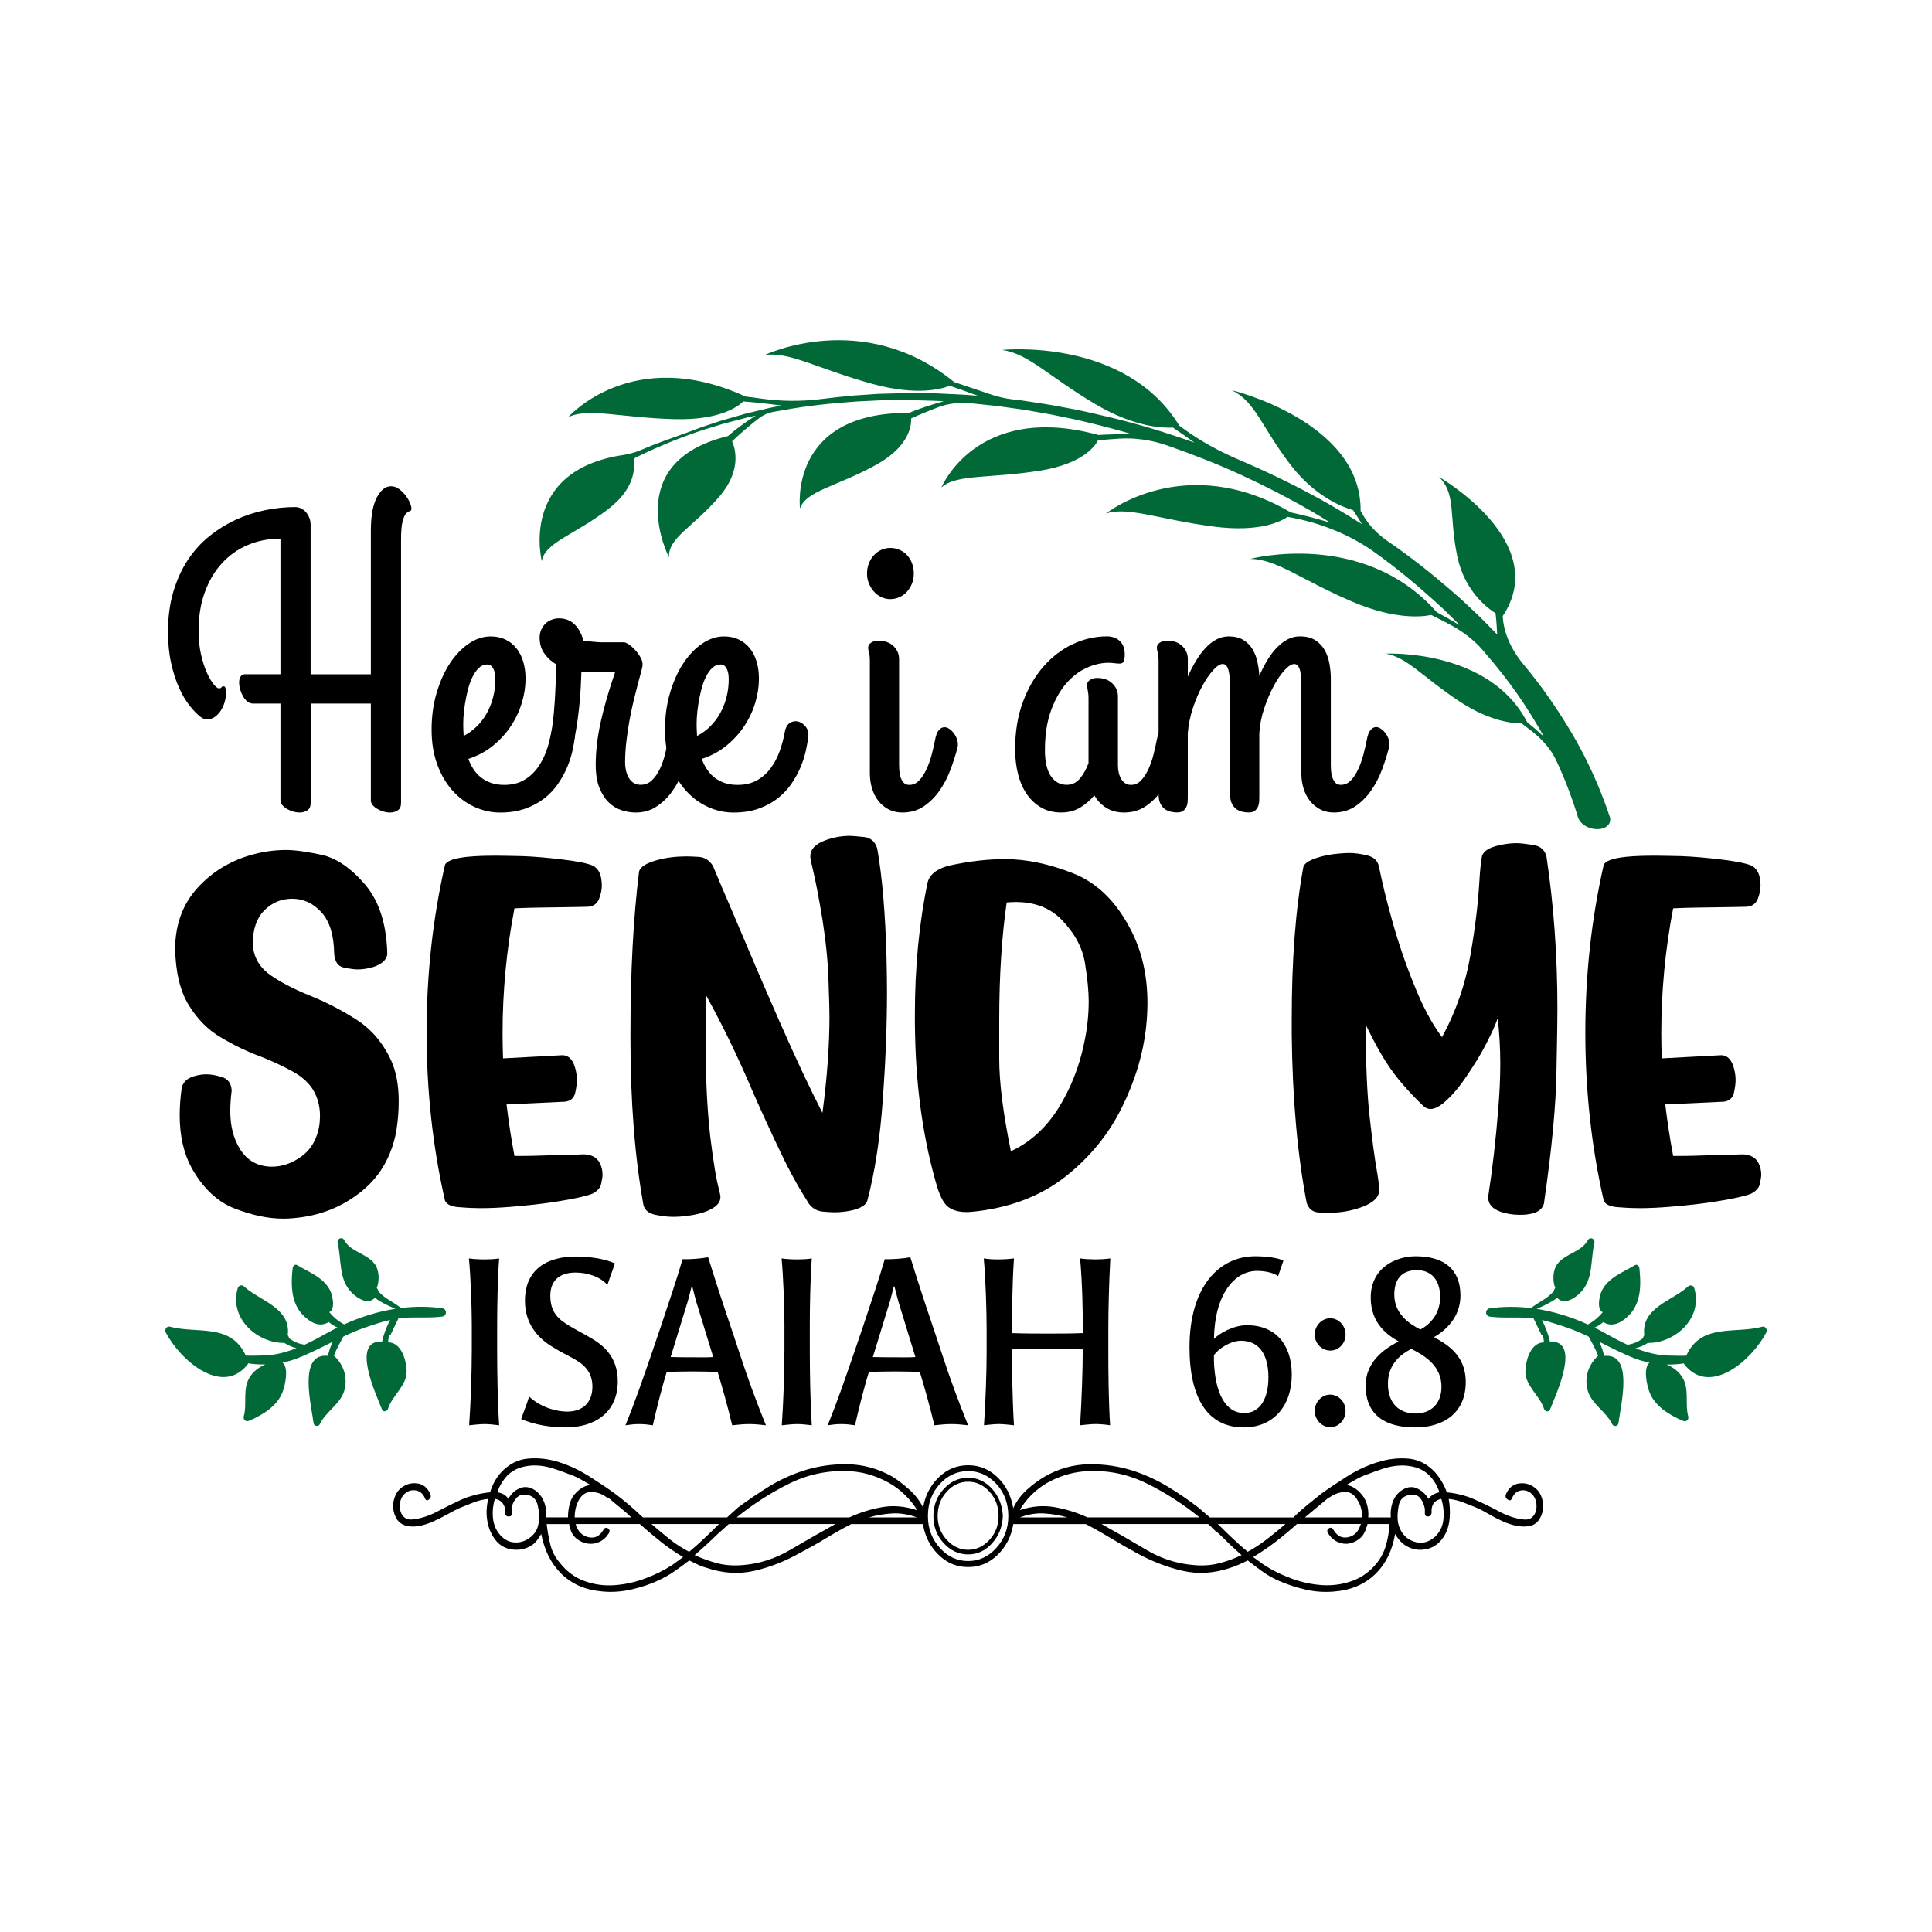 <?xml version="1.0" encoding="utf-8"?>
<!-- Generator: Adobe Illustrator 18.0.0, SVG Export Plug-In . SVG Version: 6.00 Build 0)  -->
<!DOCTYPE svg PUBLIC "-//W3C//DTD SVG 1.1//EN" "http://www.w3.org/Graphics/SVG/1.1/DTD/svg11.dtd">
<svg version="1.1" id="Layer_1" xmlns="http://www.w3.org/2000/svg" xmlns:xlink="http://www.w3.org/1999/xlink" x="0px" y="0px"
	 viewBox="0 0 864 864" enable-background="new 0 0 864 864" xml:space="preserve">
<g>
	<g>
		<path fill="#000000" d="M216.81,636.86c-2.27,0-4.83,0.32-7,0.54c0.69-9.96,1.18-23.34,1.18-33.72c0-3.32,0-7.49,0-11.45
			c0-7.28-0.49-21.2-1.28-29.44c2.27,0.32,4.93,0.43,7.2,0.43c1.97,0,4.24-0.11,6.31-0.43c-0.69,8.99-0.89,22.7-0.89,29.44
			c0,4.71,0,7.71,0,11.45c0,9.74,0.2,22.91,0.89,33.72C221.05,637.18,219.18,636.86,216.81,636.86z"/>
		<path fill="#000000" d="M253,638.35c-5.92,0-13.7-0.96-19.92-3.75c1.38-4.07,2.27-5.89,3.55-10.06c5.32,5.03,12.52,6.74,16.96,6.74
			c6.9,0,11.34-3.96,11.34-11.13c0-5.67-2.76-9.31-7.79-12.2c-3.75-2.14-6.31-3.21-10.35-5.78c-5.92-3.64-12.03-9.85-12.03-20.45
			c0-14.35,10.25-19.8,22.78-19.8c5.42,0,12.72,0.86,17.45,3.1c-1.28,3.85-1.87,5.03-3.35,9.64c-3.16-3.75-9.17-5.57-14.2-5.57
			c-6.41,0-11.34,2.89-11.34,10.38c0,7.39,3.65,10.6,8.58,13.49c2.66,1.61,6.8,3.75,9.66,5.46c4.93,2.89,11.93,8.03,11.93,19.27
			C276.27,631.82,265.81,638.35,253,638.35z"/>
		<path fill="#000000" d="M335.13,636.86c-2.47,0-4.83,0.21-7.69,0.54c-1.87-7.92-4.63-17.77-6.51-23.87c-3.35-0.11-7.2-0.21-11.44-0.21
			c-3.85,0-7.89,0.11-11.34,0.21c-1.78,5.78-4.24,15.09-6.21,23.87c-2.07-0.32-3.94-0.54-6.11-0.54c-2.37,0-3.75,0.21-6.11,0.54
			c4.34-10.71,7.59-20.23,11.04-30.19c1.38-4.07,3.85-11.24,4.93-14.45c3.06-9.21,7.2-21.41,9.56-29.65
			c3.65,0.11,7.79-0.21,11.44-0.86c2.76,8.99,6.41,20.23,9.66,29.76c0.89,2.46,3.85,11.67,4.63,13.92
			c3.55,10.81,7.1,20.45,11.54,31.47C339.57,637.07,337.59,636.86,335.13,636.86z M311.27,581.83c-0.49-2.03-1.28-4.71-1.68-6.53
			h-0.3c-0.49,1.93-1.09,4.39-1.68,6.53c-2.37,7.71-5.62,18.31-7.69,25.05c3.16,0.11,6.61,0.11,9.66,0.11
			c3.65,0,6.61,0.11,9.37-0.11C316.59,599.28,313.54,589.22,311.27,581.83z"/>
		<path fill="#000000" d="M356.63,636.86c-2.27,0-4.83,0.32-7,0.54c0.69-9.96,1.18-23.34,1.18-33.72c0-3.32,0-7.49,0-11.45
			c0-7.28-0.49-21.2-1.28-29.44c2.27,0.32,4.93,0.43,7.2,0.43c1.97,0,4.24-0.11,6.31-0.43c-0.69,8.99-0.89,22.7-0.89,29.44
			c0,4.71,0,7.71,0,11.45c0,9.74,0.2,22.91,0.89,33.72C360.87,637.18,358.99,636.86,356.63,636.86z"/>
		<path fill="#000000" d="M425.55,636.86c-2.47,0-4.83,0.21-7.69,0.54c-1.87-7.92-4.63-17.77-6.51-23.87c-3.35-0.11-7.2-0.21-11.44-0.21
			c-3.85,0-7.89,0.11-11.34,0.21c-1.78,5.78-4.24,15.09-6.21,23.87c-2.07-0.32-3.94-0.54-6.11-0.54c-2.37,0-3.75,0.21-6.11,0.54
			c4.34-10.71,7.59-20.23,11.04-30.19c1.38-4.07,3.85-11.24,4.93-14.45c3.06-9.21,7.2-21.41,9.56-29.65
			c3.65,0.11,7.79-0.21,11.44-0.86c2.76,8.99,6.41,20.23,9.66,29.76c0.89,2.46,3.85,11.67,4.63,13.92
			c3.55,10.81,7.1,20.45,11.54,31.47C429.98,637.07,428.01,636.86,425.55,636.86z M401.69,581.83c-0.49-2.03-1.28-4.71-1.68-6.53
			h-0.3c-0.49,1.93-1.08,4.39-1.68,6.53c-2.37,7.71-5.62,18.31-7.69,25.05c3.16,0.11,6.61,0.11,9.66,0.11
			c3.65,0,6.61,0.11,9.37-0.11C407.01,599.28,403.95,589.22,401.69,581.83z"/>
		<path fill="#000000" d="M495.65,593.82c0,3.75,0,8.03,0,10.71c0,9.21,0.1,21.84,0.79,32.86c-2.07-0.32-4.34-0.54-6.51-0.54
			c-2.27,0-4.53,0.32-6.9,0.54c0.69-11.35,1.18-24.62,1.18-33.94c-5.82-0.11-10.94-0.11-15.48-0.11c-4.93,0-10.16-0.11-16.17,0.11
			c0,8.46,0.2,23.02,0.89,33.94c-1.87-0.21-4.83-0.54-6.8-0.54c-1.97,0-4.63,0.32-6.61,0.54c0.69-10.17,1.18-23.55,1.18-32.11
			c0-3.32,0-7.17,0-11.13c0-7.28-0.4-21.94-1.28-31.37c2.66,0.43,4.93,0.43,6.9,0.43c1.97,0,3.94-0.11,6.61-0.43
			c-0.79,11.78-0.89,24.62-0.89,33.4c5.72,0.21,11.24,0.21,16.07,0.21c4.83,0,10.16,0,15.58-0.21c0.1-9.53-0.2-22.27-1.18-33.4
			c2.27,0.32,4.83,0.43,6.9,0.43s4.24-0.11,6.61-0.43C495.95,573.37,495.65,586.54,495.65,593.82z"/>
		<path fill="#000000" d="M556.2,638.35c-16.27,0-24.25-13.27-24.25-35.86c0-26.87,13.11-40.68,29.38-40.68c4.73,0,10.06,0.64,12.62,1.93
			l-2.37,6.96c-1.48-1.18-5.03-2.35-9.37-2.35c-10.45,0-19.03,10.92-19.32,30.4c2.47-2.46,8.58-6.1,14.79-6.1
			c12.82,0,20.01,8.78,20.01,22.05C577.69,628.83,569.41,638.35,556.2,638.35z M555.01,599.6c-4.83,0-10.16,3.64-12.13,6.42
			c0,0.86,0,1.93,0,2.78c0.49,13.92,5.03,23.12,13.51,23.12c7.59,0,10.85-7.17,10.85-15.95C567.24,605.38,562.8,599.6,555.01,599.6z
			"/>
		<path fill="#000000" d="M594.95,603.99c-3.85,0-7-3.21-7-7.17c0-3.96,3.16-7.28,6.9-7.28c3.85,0,6.9,3.32,6.9,7.28
			C601.75,600.78,598.7,603.99,594.95,603.99z M594.95,638.25c-3.85,0-7-3.32-7-7.28s3.16-7.28,6.9-7.28c3.85,0,6.9,3.32,6.9,7.28
			S598.7,638.25,594.95,638.25z"/>
		<path fill="#000000" d="M632.91,638.35c-12.82,0-22.18-5.03-22.18-18.73c0-11.78,10.35-17.45,14.79-19.7c-4.93-2.78-12.52-8.03-12.52-19.59
			c0-13.38,11.14-18.52,20.11-18.52c12.62,0,20.01,5.78,20.01,17.56c0,9.85-6.8,15.74-11.83,18.63c5.42,3,14.2,7.81,14.2,20.02
			C655.49,632.04,645.43,638.35,632.91,638.35z M631.14,603.24c-4.14,2.14-10.45,6.42-10.45,15.52c0,9.53,5.72,13.38,12.32,13.38
			c7.1,0,11.63-4.6,11.63-11.99C644.64,610.41,636.46,605.92,631.14,603.24z M633.6,568.02c-5.23,0-10.06,2.57-10.06,10.92
			s6.21,12.85,11.63,15.63c4.24-2.14,8.87-6.96,8.87-14.45C644.05,572.62,640.3,568.02,633.6,568.02z"/>
	</g>
	<g>
		<path fill="#000000" d="M138.93,301.54h26.92v-64.03c0-6.66,0.89-11.66,2.66-15.02c1.77-3.36,3.89-5.04,6.37-5.04c1.24,0,2.4,0.4,3.5,1.19
			c1.1,0.79,2.07,1.73,2.91,2.79c0.84,1.07,1.5,2.17,1.98,3.3c0.48,1.13,0.72,2.03,0.72,2.7c0,0.67-0.24,1.05-0.72,1.15
			c-0.48,0.09-1.01,0.43-1.6,1.01c-0.59,0.58-1.13,1.73-1.6,3.44c-0.48,1.71-0.72,4.52-0.72,8.43v117.61c0,1.59-0.49,2.7-1.48,3.34
			c-0.98,0.64-2.12,0.96-3.42,0.96c-1.01,0-2.02-0.15-3.04-0.46c-1.01-0.31-1.93-0.7-2.74-1.19c-0.82-0.49-1.49-1.05-2.02-1.69
			c-0.54-0.64-0.8-1.33-0.8-2.06v-43.33h-26.92v44.42c0,1.59-0.49,2.7-1.48,3.34c-0.98,0.64-2.12,0.96-3.42,0.96
			c-1.01,0-2.02-0.15-3.04-0.46c-1.01-0.31-1.93-0.7-2.74-1.19c-0.82-0.49-1.49-1.05-2.03-1.69c-0.54-0.64-0.8-1.33-0.8-2.06v-43.33
			h-12.32c-0.9,0-1.73-0.3-2.49-0.92c-0.76-0.61-1.41-1.39-1.94-2.34c-0.54-0.95-0.96-1.97-1.27-3.07c-0.31-1.1-0.46-2.14-0.46-3.11
			c0-1.04,0.21-1.91,0.63-2.61c0.42-0.7,1.05-1.05,1.9-1.05h15.95v-60.64c-5.34,0-10.25,0.96-14.72,2.88
			c-4.47,1.92-8.33,4.67-11.56,8.24c-3.24,3.57-5.77,7.89-7.59,12.96c-1.83,5.07-2.74,10.75-2.74,17.04c0,3.97,0.37,7.54,1.1,10.72
			c0.73,3.18,1.6,5.88,2.61,8.11c1.01,2.23,2.03,3.95,3.04,5.17c1.01,1.22,1.8,1.83,2.36,1.83c0.51,0,0.87-0.15,1.1-0.46
			c0.22-0.3,0.56-0.46,1.01-0.46c0.45,0,0.73,0.34,0.84,1.01c0.11,0.67,0.17,1.34,0.17,2.01c0,1.96-0.37,3.8-1.1,5.54
			c-0.73,1.74-1.65,3.15-2.74,4.21c-1.1,1.07-2.32,1.73-3.67,1.97c-1.35,0.24-2.64-0.12-3.88-1.1c-1.52-1.16-3.14-2.82-4.85-4.99
			c-1.72-2.17-3.29-4.84-4.73-8.01c-1.43-3.18-2.61-6.85-3.54-11.04c-0.93-4.18-1.39-8.84-1.39-13.97c0-6.66,0.8-12.65,2.4-18
			c1.6-5.34,3.77-10.08,6.5-14.2c2.73-4.12,5.95-7.66,9.66-10.63c3.71-2.96,7.66-5.4,11.85-7.33c4.19-1.92,8.55-3.34,13.08-4.26
			c4.53-0.92,8.99-1.37,13.37-1.37c0.9,0,1.77,0.2,2.61,0.6c0.84,0.4,1.57,0.95,2.19,1.65c0.62,0.7,1.12,1.54,1.52,2.52
			c0.39,0.98,0.59,2.02,0.59,3.11V301.54z"/>
		<path fill="#000000" d="M235.03,303.56c0,3.48-0.55,7.05-1.65,10.72c-1.1,3.66-2.73,7.13-4.89,10.4c-2.17,3.27-4.84,6.2-8.02,8.79
			c-3.18,2.6-6.85,4.57-11.01,5.91c0.56,1.59,1.31,3.1,2.24,4.53c0.93,1.44,2.04,2.67,3.33,3.71c1.29,1.04,2.8,1.86,4.51,2.47
			c1.72,0.61,3.7,0.92,5.95,0.92c3.37,0,6.27-0.69,8.69-2.06c2.42-1.37,4.46-3.19,6.12-5.45c1.66-2.26,3-4.79,4.01-7.6
			c1.01-2.81,1.77-5.65,2.28-8.52c0.39-2.07,1.19-3.46,2.4-4.17c1.21-0.7,2.45-0.87,3.71-0.5c1.27,0.37,2.36,1.15,3.29,2.34
			c0.93,1.19,1.31,2.61,1.14,4.26c-0.23,1.89-0.6,4.06-1.14,6.5c-0.54,2.44-1.34,4.92-2.4,7.42c-1.07,2.51-2.43,4.96-4.09,7.37
			c-1.66,2.41-3.7,4.57-6.12,6.46c-2.42,1.89-5.26,3.42-8.52,4.58c-3.26,1.16-7,1.74-11.22,1.74c-3.94,0-7.75-0.84-11.43-2.52
			c-3.69-1.68-6.95-4.09-9.79-7.24c-2.84-3.14-5.12-7.02-6.83-11.63c-1.72-4.61-2.57-9.85-2.57-15.71c0-5.92,0.76-11.43,2.28-16.53
			c1.52-5.1,3.52-9.51,5.99-13.24c2.48-3.72,5.29-6.64,8.44-8.75c3.15-2.11,6.38-3.16,9.7-3.16c2.42,0,4.6,0.46,6.54,1.37
			c1.94,0.92,3.59,2.21,4.94,3.89c1.35,1.68,2.38,3.68,3.08,6C234.68,298.19,235.03,300.75,235.03,303.56z M207.19,325.73
			c0,0.55,0.03,1.1,0.08,1.65s0.08,1.13,0.08,1.74c2.14-1.1,4.08-2.5,5.82-4.21c1.74-1.71,3.23-3.66,4.47-5.86
			c1.24-2.2,2.19-4.59,2.87-7.19c0.67-2.59,1.01-5.3,1.01-8.11c0-2.08-0.32-3.69-0.97-4.85c-0.65-1.16-1.53-1.74-2.66-1.74
			c-1.41,0-2.66,0.52-3.76,1.56c-1.1,1.04-2.05,2.4-2.87,4.08c-0.82,1.68-1.49,3.57-2.02,5.68c-0.54,2.11-0.97,4.23-1.31,6.37
			c-0.34,2.14-0.56,4.17-0.68,6.09C207.16,322.84,207.13,324.44,207.19,325.73z"/>
		<path fill="#000000" d="M284.22,363.37c-2.02,0-4.09-0.34-6.2-1.01c-2.11-0.67-4.02-1.83-5.74-3.48c-1.72-1.65-3.12-3.83-4.22-6.55
			c-1.1-2.72-1.65-6.15-1.65-10.31c0-6.04,0.75-12.44,2.24-19.19c1.49-6.75,3.64-14.18,6.45-22.3h-13.16h-1.94
			c-0.06,1.83-0.16,4.15-0.3,6.96c-0.14,2.81-0.38,5.8-0.72,8.98c-0.34,3.18-0.77,6.38-1.31,9.62c-0.54,3.24-1.2,6.23-1.98,8.98
			c-0.56,1.96-1.45,3.08-2.66,3.39c-1.21,0.31-2.4,0.08-3.59-0.69c-1.18-0.76-2.14-1.88-2.87-3.34c-0.73-1.47-0.9-2.99-0.51-4.58
			c0.45-1.89,0.84-4.2,1.18-6.92c0.34-2.72,0.6-5.59,0.8-8.61c0.2-3.02,0.35-6.04,0.46-9.07c0.11-3.02,0.2-5.72,0.25-8.11
			c-2.14-1.28-3.91-2.91-5.32-4.9c-1.41-1.98-2.11-4.35-2.11-7.1c0-1.28,0.24-2.46,0.72-3.53c0.48-1.07,1.11-1.98,1.9-2.75
			c0.79-0.76,1.72-1.34,2.78-1.74c1.07-0.4,2.16-0.6,3.29-0.6c1.01,0,2.07,0.15,3.16,0.46c1.1,0.31,2.14,0.86,3.12,1.65
			c0.98,0.79,1.87,1.83,2.66,3.11c0.79,1.28,1.43,2.87,1.94,4.76c1.41,0.18,2.6,0.32,3.59,0.41c0.98,0.09,1.81,0.17,2.49,0.23
			c0.68,0.06,1.24,0.09,1.69,0.09c0.45,0,0.9,0,1.35,0h9.03c0.51,0,1.25,0.34,2.24,1.01c0.98,0.67,1.95,1.54,2.91,2.61
			c0.96,1.07,1.76,2.21,2.4,3.43c0.65,1.22,0.89,2.38,0.72,3.48c0,0.37-0.2,1.25-0.59,2.66c-0.39,1.41-0.87,3.18-1.43,5.31
			c-0.56,2.14-1.18,4.6-1.86,7.37c-0.67,2.78-1.29,5.69-1.86,8.75s-1.04,6.21-1.43,9.48c-0.39,3.27-0.59,6.46-0.59,9.57
			c0,1.28,0.14,2.53,0.42,3.76c0.28,1.22,0.7,2.31,1.27,3.25c0.56,0.95,1.28,1.69,2.15,2.24c0.87,0.55,1.9,0.82,3.08,0.82
			c1.97,0,3.66-0.67,5.06-2.01c1.41-1.34,2.59-3.02,3.54-5.04c0.96-2.02,1.73-4.2,2.32-6.55c0.59-2.35,1.08-4.56,1.48-6.64
			c0.34-1.95,0.9-3.37,1.69-4.26c0.79-0.89,1.6-1.33,2.45-1.33c0.68,0,1.38,0.23,2.11,0.69c0.73,0.46,1.39,1.05,1.98,1.79
			c0.59,0.73,1.07,1.56,1.43,2.47c0.37,0.92,0.55,1.83,0.55,2.75c0,0.31-0.03,0.55-0.08,0.73c-0.06,0.18-0.08,0.37-0.08,0.55
			c-0.79,3.11-1.81,6.38-3.08,9.8c-1.27,3.42-2.88,6.56-4.85,9.43c-1.97,2.87-4.33,5.25-7.09,7.14
			C291.17,362.42,287.93,363.37,284.22,363.37z"/>
		<path fill="#000000" d="M339.4,303.56c0,3.48-0.55,7.05-1.65,10.72c-1.1,3.66-2.73,7.13-4.89,10.4c-2.17,3.27-4.84,6.2-8.02,8.79
			c-3.18,2.6-6.85,4.57-11.01,5.91c0.56,1.59,1.31,3.1,2.24,4.53c0.93,1.44,2.04,2.67,3.33,3.71c1.29,1.04,2.8,1.86,4.51,2.47
			c1.72,0.61,3.7,0.92,5.95,0.92c3.37,0,6.27-0.69,8.69-2.06c2.42-1.37,4.46-3.19,6.12-5.45c1.66-2.26,3-4.79,4.01-7.6
			c1.01-2.81,1.77-5.65,2.28-8.52c0.39-2.07,1.19-3.46,2.4-4.17c1.21-0.7,2.45-0.87,3.71-0.5c1.27,0.37,2.36,1.15,3.29,2.34
			s1.31,2.61,1.14,4.26c-0.23,1.89-0.6,4.06-1.14,6.5c-0.54,2.44-1.34,4.92-2.4,7.42c-1.07,2.51-2.43,4.96-4.09,7.37
			c-1.66,2.41-3.7,4.57-6.12,6.46c-2.42,1.89-5.26,3.42-8.52,4.58c-3.26,1.16-7,1.74-11.22,1.74c-3.94,0-7.75-0.84-11.43-2.52
			c-3.69-1.68-6.95-4.09-9.79-7.24c-2.84-3.14-5.12-7.02-6.83-11.63c-1.72-4.61-2.57-9.85-2.57-15.71c0-5.92,0.76-11.43,2.28-16.53
			c1.52-5.1,3.52-9.51,5.99-13.24c2.48-3.72,5.29-6.64,8.44-8.75c3.15-2.11,6.38-3.16,9.7-3.16c2.42,0,4.6,0.46,6.54,1.37
			c1.94,0.92,3.59,2.21,4.94,3.89c1.35,1.68,2.38,3.68,3.08,6C339.05,298.19,339.4,300.75,339.4,303.56z M311.56,325.73
			c0,0.55,0.03,1.1,0.08,1.65c0.06,0.55,0.08,1.13,0.08,1.74c2.14-1.1,4.08-2.5,5.82-4.21c1.74-1.71,3.23-3.66,4.47-5.86
			c1.24-2.2,2.19-4.59,2.87-7.19c0.67-2.59,1.01-5.3,1.01-8.11c0-2.08-0.32-3.69-0.97-4.85c-0.65-1.16-1.53-1.74-2.66-1.74
			c-1.41,0-2.66,0.52-3.76,1.56c-1.1,1.04-2.05,2.4-2.87,4.08c-0.82,1.68-1.49,3.57-2.02,5.68c-0.54,2.11-0.97,4.23-1.31,6.37
			c-0.34,2.14-0.56,4.17-0.68,6.09C311.53,322.84,311.5,324.44,311.56,325.73z"/>
		<path fill="#000000" d="M398.12,267.93c-1.41,0-2.74-0.3-4.01-0.92c-1.27-0.61-2.36-1.43-3.29-2.47c-0.93-1.04-1.67-2.24-2.24-3.62
			c-0.56-1.37-0.84-2.85-0.84-4.44c0-1.65,0.28-3.17,0.84-4.58c0.56-1.4,1.31-2.61,2.24-3.62c0.93-1.01,2.02-1.8,3.29-2.38
			c1.27-0.58,2.6-0.87,4.01-0.87c1.52,0,2.92,0.29,4.22,0.87c1.29,0.58,2.4,1.37,3.33,2.38c0.93,1.01,1.66,2.21,2.19,3.62
			c0.53,1.41,0.8,2.93,0.8,4.58c0,1.59-0.27,3.07-0.8,4.44c-0.54,1.37-1.27,2.58-2.19,3.62c-0.93,1.04-2.04,1.86-3.33,2.47
			C401.05,267.62,399.64,267.93,398.12,267.93z M402.09,342.4c0,0.43,0.03,1.11,0.08,2.06c0.06,0.95,0.22,1.91,0.51,2.89
			c0.28,0.98,0.73,1.83,1.35,2.56c0.62,0.73,1.49,1.1,2.61,1.1c1.69,0,3.16-0.67,4.43-2.01c1.27-1.34,2.36-3.02,3.29-5.04
			c0.93-2.02,1.7-4.2,2.32-6.55c0.62-2.35,1.12-4.56,1.52-6.64c0.34-1.89,0.86-3.27,1.56-4.12c0.7-0.85,1.46-1.33,2.28-1.42
			c0.81-0.09,1.63,0.14,2.45,0.69c0.81,0.55,1.55,1.27,2.19,2.15c0.65,0.89,1.12,1.88,1.43,2.98c0.31,1.1,0.35,2.14,0.13,3.11
			c-0.79,3.11-1.81,6.38-3.08,9.8c-1.27,3.42-2.88,6.56-4.85,9.43c-1.97,2.87-4.33,5.25-7.09,7.14c-2.76,1.89-5.99,2.84-9.7,2.84
			c-2.31,0-4.36-0.47-6.16-1.42c-1.8-0.95-3.32-2.21-4.56-3.8c-1.24-1.59-2.18-3.45-2.83-5.59c-0.65-2.14-0.97-4.4-0.97-6.78v-50.1
			c0-1.77-0.13-3.05-0.38-3.85c-0.25-0.79-0.38-1.53-0.38-2.2c0-0.92,0.45-1.66,1.35-2.24c0.9-0.58,1.97-0.87,3.21-0.87
			c2.87,0,5.13,0.81,6.79,2.43c1.66,1.62,2.49,3.56,2.49,5.82V342.4z"/>
		<path fill="#000000" d="M505.78,351.01c1.74,0,3.25-0.67,4.51-2.01c1.27-1.34,2.36-3.02,3.29-5.04c0.93-2.02,1.69-4.2,2.28-6.55
			c0.59-2.35,1.08-4.56,1.48-6.64c0.39-1.95,0.97-3.37,1.73-4.26c0.76-0.89,1.59-1.33,2.49-1.33c0.67,0,1.36,0.23,2.07,0.69
			c0.7,0.46,1.35,1.05,1.94,1.79c0.59,0.73,1.07,1.56,1.43,2.47c0.37,0.92,0.55,1.83,0.55,2.75c0,0.12,0,0.28,0,0.46
			s-0.06,0.46-0.17,0.82c-0.73,3.11-1.73,6.38-3,9.8c-1.27,3.42-2.88,6.56-4.85,9.43c-1.97,2.87-4.34,5.25-7.13,7.14
			c-2.78,1.89-6.03,2.84-9.75,2.84c-3.04,0-5.68-0.7-7.93-2.11c-2.25-1.41-4.02-3.27-5.32-5.59c-1.74,2.14-3.84,3.95-6.29,5.45
			c-2.45,1.5-5.3,2.24-8.56,2.24c-3.38,0-6.34-0.73-8.9-2.2c-2.56-1.47-4.71-3.46-6.45-6c-1.74-2.53-3.05-5.53-3.92-8.98
			c-0.87-3.45-1.31-7.16-1.31-11.13c0-7.82,1.15-14.84,3.46-21.07c2.31-6.23,5.37-11.53,9.2-15.89c3.82-4.36,8.2-7.71,13.12-10.03
			c4.92-2.32,10.03-3.48,15.31-3.48c2.36,0,4.27,0.7,5.74,2.11c1.46,1.41,2.19,3.33,2.19,5.77c0,1.59-0.16,2.7-0.46,3.34
			c-0.31,0.64-0.89,0.96-1.73,0.96c-0.79,0-1.6-0.06-2.45-0.18c-0.84-0.12-1.72-0.18-2.62-0.18c-3.26,0-6.58,0.78-9.96,2.34
			c-3.37,1.56-6.43,3.94-9.15,7.14c-2.73,3.21-4.96,7.27-6.71,12.18c-1.74,4.92-2.61,10.76-2.61,17.54c0,4.95,0.87,8.75,2.61,11.4
			c1.74,2.66,4.13,3.98,7.17,3.98c2.36,0,4.33-0.96,5.91-2.88c1.57-1.92,2.84-4.2,3.8-6.82v-28.94c0-0.92-0.04-1.68-0.13-2.29
			c-0.08-0.61-0.17-1.13-0.25-1.56c-0.08-0.43-0.16-0.81-0.21-1.14c-0.06-0.33-0.08-0.66-0.08-0.96c0-0.98,0.44-1.76,1.31-2.34
			c0.87-0.58,1.93-0.87,3.16-0.87c2.87,0,5.15,0.81,6.83,2.43c1.69,1.62,2.53,3.56,2.53,5.82v30.96c0,1.04,0.11,2.06,0.34,3.07
			c0.22,1.01,0.56,1.92,1.01,2.75c0.45,0.82,1.06,1.5,1.81,2.01C503.89,350.75,504.77,351.01,505.78,351.01z"/>
		<path fill="#000000" d="M621.21,334.15c-0.79,3.11-1.81,6.38-3.08,9.8c-1.27,3.42-2.88,6.56-4.85,9.43c-1.97,2.87-4.33,5.25-7.09,7.14
			c-2.76,1.89-5.99,2.84-9.7,2.84c-2.31,0-4.34-0.47-6.12-1.42c-1.77-0.95-3.29-2.21-4.56-3.8c-1.27-1.59-2.22-3.45-2.87-5.59
			c-0.65-2.14-0.97-4.4-0.97-6.78v-38.1c0-1.47-0.03-2.84-0.08-4.12c-0.06-1.28-0.2-2.41-0.42-3.39c-0.23-0.98-0.55-1.76-0.97-2.34
			c-0.42-0.58-1-0.87-1.73-0.87c-1.18,0-2.62,0.92-4.3,2.75c-1.69,1.83-3.32,4.21-4.89,7.14c-1.58,2.93-2.98,6.24-4.22,9.94
			c-1.24,3.7-1.97,7.41-2.19,11.13v27.39c0,0.92-0.01,1.85-0.04,2.79c-0.03,0.95-0.2,1.8-0.51,2.56c-0.31,0.76-0.79,1.4-1.43,1.92
			c-0.65,0.52-1.59,0.78-2.83,0.78c-0.84,0-1.76-0.11-2.74-0.32c-0.98-0.21-1.88-0.61-2.7-1.19c-0.82-0.58-1.49-1.41-2.03-2.47
			c-0.54-1.07-0.8-2.49-0.8-4.26v-47.45c0-1.47-0.04-2.84-0.13-4.12c-0.08-1.28-0.24-2.41-0.46-3.39c-0.23-0.98-0.55-1.76-0.97-2.34
			c-0.42-0.58-1-0.87-1.73-0.87c-1.18,0-2.6,0.92-4.26,2.75c-1.66,1.83-3.29,4.21-4.89,7.14c-1.6,2.93-3.01,6.24-4.22,9.94
			c-1.21,3.7-1.96,7.41-2.24,11.13v27.39c0,0.92-0.01,1.85-0.04,2.79c-0.03,0.95-0.2,1.8-0.51,2.56c-0.31,0.76-0.79,1.4-1.43,1.92
			c-0.65,0.52-1.59,0.78-2.83,0.78c-0.84,0-1.76-0.11-2.74-0.32c-0.98-0.21-1.89-0.61-2.7-1.19c-0.82-0.58-1.49-1.41-2.02-2.47
			c-0.54-1.07-0.8-2.49-0.8-4.26v-59.45c0-1.77-0.13-3.05-0.38-3.85c-0.25-0.79-0.38-1.53-0.38-2.2c0-0.92,0.45-1.66,1.35-2.24
			c0.9-0.58,1.97-0.87,3.21-0.87c2.87,0,5.13,0.81,6.79,2.43c1.66,1.62,2.49,3.56,2.49,5.82v7.88c1.12-2.56,2.35-4.95,3.67-7.14
			c1.32-2.2,2.74-4.11,4.26-5.72c1.52-1.62,3.13-2.89,4.85-3.8c1.72-0.92,3.56-1.37,5.53-1.37c2.59,0,4.74,0.52,6.45,1.56
			c1.71,1.04,3.09,2.41,4.13,4.12c1.04,1.71,1.79,3.62,2.24,5.72c0.45,2.11,0.73,4.2,0.84,6.27c1.07-2.5,2.25-4.82,3.54-6.96
			c1.29-2.14,2.7-4,4.22-5.59c1.52-1.59,3.13-2.84,4.85-3.76c1.71-0.92,3.56-1.37,5.53-1.37c2.81,0,5.12,0.58,6.92,1.74
			c1.8,1.16,3.21,2.66,4.22,4.49c1.01,1.83,1.71,3.88,2.11,6.14c0.39,2.26,0.59,4.46,0.59,6.59v38.84c0,0.43,0.03,1.11,0.08,2.06
			c0.06,0.95,0.22,1.91,0.51,2.89c0.28,0.98,0.72,1.83,1.31,2.56c0.59,0.73,1.45,1.1,2.57,1.1c1.74,0,3.25-0.67,4.51-2.01
			c1.27-1.34,2.36-3.02,3.29-5.04c0.93-2.02,1.7-4.2,2.32-6.55c0.62-2.35,1.12-4.56,1.52-6.64c0.34-1.95,0.89-3.37,1.64-4.26
			c0.76-0.89,1.59-1.33,2.49-1.33c0.67,0,1.36,0.23,2.07,0.69c0.7,0.46,1.35,1.05,1.94,1.79c0.59,0.73,1.07,1.56,1.43,2.47
			c0.37,0.92,0.55,1.83,0.55,2.75c0,0.12,0,0.28,0,0.46S621.32,333.79,621.21,334.15z"/>
	</g>
	<g>
		<path fill="#000000" d="M121.1,436.2c4.79,3.26,10.52,6.22,17.3,8.97c7.19,2.85,14.07,6.42,20.84,10.71s11.98,10.4,15.63,18.25
			c2.29,5,3.44,11.11,3.44,18.35c0,4.18-0.31,8.77-1.15,13.76c-2.08,10.71-6.98,19.37-14.59,25.8c-7.61,6.42-16.46,10.5-26.46,12.13
			c-3.23,0.51-6.36,0.82-9.48,0.82c-6.67,0-13.86-1.53-21.57-4.49c-7.71-2.96-14.17-8.97-19.28-18.05
			c-3.54-6.42-5.42-14.27-5.42-23.76c0-3.88,0.31-8.06,0.94-12.44c0.73-2.65,2.81-4.38,6.36-5.2c1.56-0.41,3.13-0.61,4.69-0.61
			c1.98,0,4.27,0.41,6.88,1.22c2.71,0.82,4.17,2.75,4.38,6.02c-0.42,3.26-0.63,6.32-0.63,9.18c0,6.73,1.46,12.44,4.38,17.03
			c2.81,4.59,6.98,7.24,12.29,7.75c0.63,0.1,1.35,0.1,1.98,0.1c4.58,0,9.06-1.53,13.34-4.69c4.27-3.16,6.98-7.95,7.92-14.27
			c0.1-1.32,0.21-2.55,0.21-3.77c0-4.39-1.04-8.16-3.02-11.52c-1.98-3.26-5.11-6.12-9.27-8.36c-4.27-2.35-8.86-4.49-13.96-6.53
			c-6.15-2.24-12.09-5.1-17.92-8.57c-5.83-3.36-10.63-8.26-14.48-14.48c-3.86-6.22-5.94-14.78-6.15-25.59
			c0.21-10.71,3.44-19.58,9.79-26.61c6.25-7.04,14.07-11.93,23.44-14.78c5.42-1.63,10.94-2.45,16.36-2.45
			c3.86,0,9.17,0.71,15.84,2.14c6.56,1.43,13.13,5.81,19.48,13.25c6.36,7.44,9.69,17.84,10,31.2c-0.31,2.45-2.29,4.38-6.15,5.71
			c-2.4,0.71-4.79,1.12-7.08,1.12c-1.46,0-3.54-0.31-6.15-0.82c-2.6-0.51-4.06-2.55-4.38-6.12c-0.1-8.46-2.08-14.68-5.73-18.66
			c-3.75-4.08-8.13-6.02-13.02-6.02s-9.06,1.73-12.61,5.3c-3.33,3.47-5,8.26-5,14.58v1.12C113.59,428.45,116.3,432.84,121.1,436.2z"
			/>
		<path fill="#000000" d="M250.28,537.14c-6.77,1.12-14.07,1.94-21.78,2.55c-5,0.41-9.48,0.61-13.55,0.61c-2.29,0-5.31-0.1-9.17-0.41
			c-3.86-0.2-6.04-1.22-6.77-2.96c-5.52-24.16-8.23-49.25-8.23-75.14c0-25.8,2.71-50.88,8.23-75.04c0.73-1.73,4.06-2.96,10-3.57
			c3.96-0.41,8.33-0.51,13.13-0.51c2.4,0,6.25,0.1,11.57,0.2c5.31,0.2,11.25,0.71,18.03,1.53c6.67,0.82,11.15,1.73,13.44,2.75
			c2.08,1.12,3.33,3.16,3.75,6.12c0.1,0.92,0.21,1.83,0.21,2.65c0,1.94-0.42,3.98-1.25,6.12c-0.94,2.14-2.5,3.26-4.9,3.47
			c-2.4,0.1-5.94,0.1-10.63,0.2c-4.48,0.1-8.86,0.1-13.13,0.2c-4.27,0.1-7.4,0.2-9.17,0.31c-3.54,18.45-5.31,37.11-5.31,55.98
			c0,3.67,0.1,7.44,0.21,11.11l26.67-1.43c2.6,0.1,4.38,1.84,5.42,5.2c0.63,1.94,0.94,3.98,0.94,5.91c0,1.33-0.21,3.26-0.73,5.61
			c-0.52,2.35-1.98,3.77-4.58,4.08l-26.15,1.22c0.94,7.75,2.08,15.4,3.54,23.04h3.33c1.35,0,3.44,0,6.25-0.1
			c2.81-0.1,6.25-0.2,10.32-0.31c4.79-0.1,8.54-0.2,11.15-0.31c3.44,0.1,5.84,1.43,7.09,3.87c0.83,1.63,1.25,3.37,1.25,5.2
			c0,0.92-0.21,2.24-0.63,4.18c-0.42,1.84-1.77,3.26-3.96,4.38C261.85,535,257.05,536.02,250.28,537.14z"/>
		<path fill="#000000" d="M322.16,535.51c0,2.04-1.46,3.87-4.48,5.4c-3.02,1.53-6.88,2.45-11.36,2.96c-1.77,0.2-3.44,0.31-5.11,0.31
			c-2.5,0-5.21-0.31-8.13-0.92c-2.92-0.61-4.69-2.04-5.31-4.28c-3.86-21.31-5.83-46.19-5.83-74.53v-2.14
			c0-27.43,1.25-51.59,3.86-72.59c0.52-2.04,3.23-3.77,8.13-5.1c4.17-1.12,8.44-1.63,12.82-1.63c0.73,0,2.5,0,5.42,0.2
			c2.92,0.1,5.11,1.53,6.67,4.08c2.4,5.81,5.42,12.85,9.06,21.31c6.36,15.09,13.13,31,20.53,47.82
			c7.4,16.82,13.86,30.59,19.38,41.29c2.08-15.8,3.13-30.18,3.13-43.03c0-2.24-0.1-7.55-0.42-15.8c-0.21-8.36-1.15-17.54-2.71-27.63
			c-1.67-10.09-3.13-17.64-4.38-22.74c-0.52-2.14-0.83-3.87-1.04-5v-0.61c0-3.06,2.19-5.4,6.56-7.04c3.54-1.33,7.29-2.04,11.15-2.04
			c1.04,0,3.13,0.2,6.25,0.51c3.02,0.31,5,2.04,5.94,5.1c2.29,12.95,3.65,29.26,4.17,49.14c0.1,5,0.21,9.89,0.21,14.89
			c0,14.89-0.62,31-1.87,48.33c-1.25,17.33-3.54,32.42-6.98,45.37c-0.73,1.84-2.92,3.16-6.56,4.08c-2.71,0.61-5.42,0.92-8.13,0.92
			c-1.04,0-2.81-0.1-5.31-0.31c-2.5-0.31-4.48-1.43-6.04-3.47c-4.27-6.63-8.54-14.27-12.61-22.84c-4.06-8.46-8.13-17.33-12.19-26.51
			c-6.88-16.21-13.96-30.79-21.25-43.94c-0.1,6.83-0.21,13.25-0.21,19.27c0,17.23,0.73,31.81,2.08,43.74
			c1.46,11.93,2.81,19.98,4.06,24.27c0.21,1.12,0.42,1.94,0.52,2.55V535.51z"/>
		<path fill="#000000" d="M432.17,542.04c-3.02,0-5.63-0.61-7.61-1.94c-2.08-1.22-3.85-4.28-5.42-9.18c-6.04-20.49-9.38-43.03-9.9-67.8
			c-0.1-3.06-0.1-6.22-0.1-9.18c0-21.31,1.87-41.09,5.73-59.44c0.52-1.94,1.77-3.57,3.65-4.89c1.88-1.22,3.96-2.04,6.15-2.55
			c8.86-1.94,17.09-2.86,24.8-2.86c9.59,0,19.69,2.14,30.32,6.32c10.73,4.18,19.28,12.54,25.74,24.98
			c5.11,9.69,7.61,20.7,7.61,33.03c0,3.47-0.21,7.14-0.62,10.91c-1.35,12.13-5,24.16-10.94,36.09
			c-5.94,11.93-14.27,22.02-24.9,30.49c-10.73,8.46-23.76,13.66-39.28,15.6C435.51,541.83,433.73,542.04,432.17,542.04z
			 M446.86,456.39c0,0.61,0,6.32,0,17.03c0,10.81,1.77,24.57,5.21,41.4c8.44-3.88,15.52-10.2,21.15-19.07
			c5.52-8.87,9.48-18.66,11.67-29.57c1.35-6.32,1.98-12.44,1.98-18.45c0-4.28-0.52-9.99-1.67-17.03
			c-1.15-7.03-4.69-13.46-10.52-19.47c-5.11-5.2-11.88-7.85-20.53-7.85c-1.35,0-2.6,0.1-3.96,0.2
			C448.01,418.67,446.86,436.2,446.86,456.39z"/>
		<path fill="#000000" d="M670.64,377.99c2.5-0.61,5-0.92,7.61-0.92c1.77,0,4.27,0.31,7.5,0.82c3.13,0.51,5.11,2.24,5.83,5.1
			c3.23,21.51,4.9,44.25,4.9,68.21c0,3.16-0.1,12.34-0.42,27.63c-0.21,15.29-2.08,35.18-5.63,59.54c-0.73,2.55-3.13,4.18-7.29,4.69
			c-1.25,0.2-2.4,0.2-3.65,0.2c-2.81,0-5.63-0.41-8.34-1.33c-3.75-1.32-5.63-3.47-5.63-6.42v-0.31c1.87-12.13,3.44-25.59,4.58-40.17
			c0.52-6.73,0.83-13.15,0.83-19.27c0-7.24-0.42-13.97-1.15-20.39c-0.94,2.75-2.71,6.73-5.31,11.73c-2.6,5-5.73,9.99-9.17,14.99
			c-3.44,5-6.88,8.87-10.21,11.52c-1.98,1.53-3.75,2.34-5.31,2.34c-1.15,0-2.19-0.41-3.13-1.22c-5.94-5.71-10.73-11.11-14.38-16.21
			c-3.65-5.1-7.5-11.93-11.57-20.39c0.1,17.03,0.62,30.69,1.77,40.99c1.15,10.3,2.19,18.25,3.13,23.65
			c0.73,4.18,1.15,7.34,1.25,9.58c-0.21,3.16-2.81,5.61-7.81,7.44c-4.69,1.73-9.48,2.55-14.38,2.55c-0.31,0-1.87,0-4.69-0.1
			c-2.81-0.1-4.69-1.53-5.63-4.38c-4.06-21.11-6.36-46.19-6.67-75.25v-7.14c0-26,1.67-48.63,5.21-67.8
			c0.42-1.43,2.29-2.75,5.52-3.87c3.23-1.12,6.88-1.84,11.04-2.14c1.35-0.1,2.6-0.2,3.86-0.2c2.6,0,5.42,0.41,8.23,1.12
			c2.81,0.71,4.48,2.24,5.11,4.79c1.35,6.83,3.33,14.99,6.04,24.67c2.71,9.69,5.94,19.17,9.79,28.55
			c3.75,9.48,7.92,17.23,12.4,23.25c6.36-11.73,10.52-23.96,12.71-36.71c2.19-12.64,3.44-23.45,3.96-32.42
			c0.31-5.4,0.73-9.48,1.25-12.03C663.56,380.53,666.16,378.9,670.64,377.99z"/>
		<path fill="#000000" d="M768.46,537.14c-6.77,1.12-14.07,1.94-21.78,2.55c-5,0.41-9.48,0.61-13.54,0.61c-2.29,0-5.31-0.1-9.17-0.41
			c-3.86-0.2-6.04-1.22-6.77-2.96c-5.52-24.16-8.23-49.25-8.23-75.14c0-25.8,2.71-50.88,8.23-75.04c0.73-1.73,4.06-2.96,10-3.57
			c3.96-0.41,8.34-0.51,13.13-0.51c2.4,0,6.25,0.1,11.56,0.2c5.31,0.2,11.25,0.71,18.03,1.53c6.67,0.82,11.15,1.73,13.44,2.75
			c2.08,1.12,3.33,3.16,3.75,6.12c0.1,0.92,0.21,1.83,0.21,2.65c0,1.94-0.42,3.98-1.25,6.12c-0.94,2.14-2.5,3.26-4.9,3.47
			c-2.4,0.1-5.94,0.1-10.63,0.2c-4.48,0.1-8.86,0.1-13.13,0.2c-4.27,0.1-7.4,0.2-9.17,0.31c-3.54,18.45-5.31,37.11-5.31,55.98
			c0,3.67,0.1,7.44,0.21,11.11l26.67-1.43c2.6,0.1,4.38,1.84,5.42,5.2c0.62,1.94,0.94,3.98,0.94,5.91c0,1.33-0.21,3.26-0.73,5.61
			c-0.52,2.35-1.98,3.77-4.58,4.08l-26.15,1.22c0.94,7.75,2.08,15.4,3.54,23.04h3.34c1.35,0,3.44,0,6.25-0.1
			c2.81-0.1,6.25-0.2,10.31-0.31c4.79-0.1,8.54-0.2,11.15-0.31c3.44,0.1,5.83,1.43,7.08,3.87c0.83,1.63,1.25,3.37,1.25,5.2
			c0,0.92-0.21,2.24-0.62,4.18c-0.42,1.84-1.77,3.26-3.96,4.38C780.03,535,775.24,536.02,768.46,537.14z"/>
	</g>
	<g>
		<path fill="#016938" d="M719.88,365.2c-3.01-9.01-6.76-17.99-11.22-26.86c-4.51-8.87-9.89-17.61-15.86-26.18
			c-3.57-5.16-7.47-10.23-11.62-15.21c-5.63-6.77-8.77-14.22-9.16-21.45l0,0.01c22.13-33.23-28.49-62.21-28.49-62.21
			c7.87,7.74,4.32,17.51,8.25,35.84c3.34,15.6,13.95,23.19,17.04,25.1c0.41,3.68,0.62,6.9,0.73,9.54c-2.73-2.89-5.58-5.73-8.41-8.57
			l-6.15-5.78c-2.01-1.94-4.25-3.77-6.36-5.66c-8.64-7.45-17.71-14.66-27.42-21.34c-0.2-0.14-0.39-0.27-0.59-0.41
			c-4.76-3.28-8.51-7.24-10.95-11.52c-0.4-0.7-0.8-1.39-1.21-2.08l0.01,0.01c0.46-39.93-57.56-53.92-57.56-53.92
			c10.78,5.42,13.11,16.28,26.34,33.5c11.26,14.65,24.24,19.11,27.86,20.11c1.49,2.27,2.8,4.36,3.95,6.27
			c-5.92-3.77-11.97-7.41-18.17-10.89c-10.57-5.82-21.49-11.2-32.69-16.1c-1.23-0.54-2.46-1.07-3.7-1.6
			c-9.22-3.91-17.91-8.68-25.58-14.32c-0.51-0.38-1.02-0.75-1.54-1.12l0.02,0.01c-24.27-39.67-79.28-33.87-79.28-33.87
			c11.96,1.71,20.53,11.67,41.73,24.24c18.04,10.69,31.16,10.7,34.68,10.47c3.71,2.49,6.94,4.78,9.62,6.73
			c-3.44-1.22-6.89-2.4-10.36-3.54c-11.67-3.86-23.56-7.01-35.48-9.67l-4.48-0.98c-1.49-0.34-2.98-0.65-4.48-0.91l-8.97-1.67
			c-2.99-0.51-5.99-0.94-8.98-1.41c-1.49-0.22-2.99-0.48-4.49-0.67l-4.48-0.54c-2.97-0.36-5.94-1.04-8.83-2l-16.91-5.69l0.02,0.01
			c-40.78-33.25-84.71-12.1-84.71-12.1c11.06-1.6,23.4,6.06,47.83,12.83c20.79,5.76,31.97,2.12,34.85,0.91
			c4.91,1.65,9.19,3.2,12.67,4.51l-2.79-0.24c-2.98-0.31-5.92-0.35-8.88-0.53l-4.43-0.21c-1.48-0.08-2.95-0.15-4.42-0.14
			c-5.85-0.05-11.73-0.2-17.49,0.06l-4.34,0.12l-2.17,0.06l-2.14,0.14l-8.55,0.58c-4.97,0.45-9.92,0.97-14.81,1.59
			c-8.77,1.13-18.08,1.11-27.5-0.27c-2.19-0.32-4.34-0.6-6.45-0.84l0.02,0c-50.91-23.33-79.35,9.27-79.35,9.27
			c8.88-4.43,23.18,0.19,47.58,0.84c20.76,0.55,28.82-5.98,30.76-7.94c7.07,0.59,12.99,1.3,17.12,1.87
			c-0.15,0.03-0.3,0.06-0.45,0.09l-4.02,0.78c-1.34,0.26-2.62,0.61-3.94,0.91l-7.83,1.88l-7.62,2.18c-1.26,0.37-2.55,0.72-3.79,1.11
			l-3.69,1.24c-3.93,1.25-7.75,2.64-11.49,4.11l0-0.01c-5.49,2.01-13.39,4.67-19.14,7.21c-2.7,1.19-5.64,2.12-8.86,2.6
			c-46.82,7-36.37,47.51-36.37,47.51c1.31-8.41,14.2-11.51,29.56-23.22c12.14-9.26,12.04-18.42,11.46-21.86
			c0.21-0.36,0.45-0.8,0.66-1.16l6.64-3.17c9.09-4.05,18.49-7.81,28.54-10.75l3.72-1.16c1.26-0.36,2.55-0.68,3.83-1.02l7.67-2
			l3.6-0.78c-4.72,2.95-8.87,6.03-12.5,9.17l0.01-0.01c-48.45,11.7-26.28,54.3-26.28,54.3c-0.72-8.76,10.81-13.57,22.67-27.5
			c10.09-11.85,6.73-21.78,5.5-24.48c4.79-4.61,9.43-8.32,12.22-10.44c1.76-1.34,3.98-2.33,6.56-2.78c0.01,0,0.03,0,0.04-0.01
			l4.03-0.69c10.66-1.99,21.79-3.11,33-3.9l8.49-0.41l2.12-0.1l2.15-0.02l4.3-0.04c5.7-0.15,11.51,0.11,17.29,0.27
			c1.44,0.02,2.9,0.12,4.35,0.22l0.08,0.01c-5.65,1.53-10.84,3.28-15.56,5.19l0.01-0.01c-54.08-0.28-48.7,42.71-48.7,42.71
			c2.81-7.99,16.49-9.74,34.2-19.56c15.07-8.36,15.65-17.98,15.49-20.66c4.7-2.13,8.9-3.81,12.13-5.03
			c4.49-1.69,9.81-2.36,15.37-1.68c0.03,0,0.06,0.01,0.09,0.01l8.77,0.92l2.19,0.23l2.2,0.31l4.39,0.61l4.39,0.61
			c1.46,0.2,2.93,0.49,4.39,0.73c2.93,0.52,5.85,0.98,8.77,1.54l8.75,1.8c1.46,0.28,2.91,0.62,4.36,0.97l4.36,1.04
			c6.29,1.52,12.55,3.19,18.77,5.02c-5.31-0.09-10.39,0.01-15.17,0.31l0.02,0c-54.49-14.86-70.24,23.48-70.24,23.48
			c6.77-6.1,21.46-3.9,44.18-7.54c19.34-3.1,24.67-11.2,25.83-13.54c3.47-0.33,6.68-0.58,9.51-0.76c6.96-0.44,14.37,0.57,21.39,3.03
			c0.04,0.01,0.07,0.03,0.11,0.04c11.26,3.93,22.39,8.24,33.12,13.2c10.74,4.93,21.17,10.3,31.23,16.09
			c2.91,1.71,5.78,3.46,8.62,5.23c-6.13-1.86-12.06-3.38-17.75-4.61l0.02,0c-47.43-27.79-82.71,0.53-82.71,0.53
			c9.91-3.32,23.61,2.63,48.37,5.83c21.07,2.72,30.54-2.7,32.9-4.38c0.8,0.15,1.59,0.3,2.36,0.45c13.35,2.56,26.23,7.94,36.76,15.54
			c0.05,0.04,0.1,0.08,0.16,0.11c9.17,6.58,17.68,13.64,25.75,20.9c1.97,1.84,4.06,3.62,5.94,5.51l5.72,5.62
			c-0.09,0.06-0.06,0.04-0.15,0.1c-3.3-2-6.59-3.87-9.84-5.6l0.02,0.01c-32.78-37.25-83.36-23.84-83.36-23.84
			c11.73,0.12,22.3,9.14,45.46,19.09c19.71,8.47,32.12,6.7,35.38,5.98c2.97,1.47,5.68,2.87,8.1,4.15
			c5.93,3.13,11.13,7.08,14.98,11.61c0.02,0.02,0.04,0.05,0.06,0.07c6.78,7.83,13.08,15.85,18.47,24.08
			c3.16,4.79,6.09,9.63,8.8,14.51c-2.46-2.28-4.96-4.44-7.47-6.46l0.01,0.01c-17.05-32.98-63.12-30.66-63.12-30.66
			c9.78,1.89,16.12,10.28,32.72,21.3c14.13,9.38,25.01,9.95,27.95,9.91c1.71,1.29,3.29,2.51,4.73,3.64
			c4.73,3.74,8.41,8.09,10.6,12.7c0.01,0.02,0.02,0.05,0.03,0.07c3.96,8.45,7.21,16.97,9.78,25.49l0.03,0.09l0.01,0.02
			c0.72,2.31,3.28,4.4,6.4,5.04C717.46,371.67,721.08,368.77,719.88,365.2z"/>
	</g>
	<g>
		<g>
			<path fill="#016938" d="M788.06,593.33c-12.1,3.3-27.29-1.77-33.95,12.94c-2.75,0.13-5.58-0.05-7.21-0.04
				c-5.25,0.02-10.45-1.31-15.47-3.29c1.91-0.44,3.77-1.27,5.49-2.36c11.66,0.22,24.77-10.7,20.8-24.4c-0.4-1.4-1.88-1.74-2.87-0.82
				c-6.7,6.29-21.15,9.49-19.5,21.81c-0.34,0.32-0.52,0.79-0.55,1.28c-2.1,1.59-4.5,2.6-7.02,2.94c-3.45-1.58-6.79-3.38-9.99-5.19
				c-1.54-0.87-3.11-1.69-4.7-2.48c1.39-0.62,2.68-1.44,3.91-2.47c4.12,2.61,8.46,0.16,11.82-3.42c5.1-5.43,5.12-13.49,4.32-20.68
				c-0.12-1.11-1.09-1.92-2.1-1.31c-5.14,3.13-11.88,5.47-14.76,11.51c-1.04,2.18-2.33,8.16,0.46,9.49
				c-0.36,0.43-0.72,0.85-1.08,1.24c-1.67,1.74-3.47,3.15-5.55,4.23c-7.32-3.33-15.05-5.75-22.9-6.97c2.21-0.94,4.38-1.95,6.49-3.17
				c0.84-0.49,1.77-1.08,2.67-1.75c2.81,3.03,7.14,0.8,10.11-2.07c6.23-6.02,4.68-14.56,6.53-22.47c0.44-1.9-1.94-2.98-2.88-1.32
				c-3.15,5.56-9.99,5.85-13.7,10.74c-1.96,2.58-2.27,7.51-0.91,10.72c-0.36,0.36-0.61,0.86-0.63,1.42
				c-1.15,1.2-2.38,2.32-3.91,3.34c-2.13,1.41-4.32,2.66-6.36,4.2c-6.11-0.75-12.28-0.76-18.38,0.11c-2.18,0.31-2.21,3.42,0,3.71
				c5.39,0.7,10.87,0.23,16.29,0.5c1.11,0.05,2.2,0.18,3.28,0.33c1.12,2.27,2.35,4.79,3.42,7.09c0.51,1.09,0.9-0.51,1.23,3.61
				c-0.01,0-0.01,0-0.02,0c-5.35,0-8.01,6.71-8.27,12.71c-0.29,6.61,6.56,11.14,8.32,17.02c0.35,1.17,2.14,1.67,2.68,0.3
				c2.85-7.18,13.98-30.97-0.05-30.39c-0.69-3.34-2.03-6.62-3.54-9.63c3.72,0.84,7.35,2.07,11.02,3.32c3.38,1.15,6.64,2.58,9.87,4.1
				c1.42,2.62,3.08,5.51,4.22,8.54c-4.16,3.71-6.23,9.38-4.77,15.19c1.6,6.35,8.35,9.7,11.06,15.42c0.56,1.19,2.59,1.04,2.78-0.39
				c1.08-8.31,7.01-31.59-6.41-30.14c-0.42-2.17-1.2-4.34-2.13-6.31c5.19,2.59,10.35,5.27,15.75,7.38c2.19,0.86,4.42,1.48,6.67,1.94
				c-2.89,2.42-1.11,10.08-0.11,12.86c2.41,6.71,9.04,10.45,14.79,13.07c0.09,0.04,0.17,0.03,0.26,0.05
				c1.15,0.66,2.85-0.21,2.39-1.97c-1.6-6.12,0.82-12.49-2.95-17.97c-1.7-2.48-4.07-4.05-6.65-5.21c2.55,0.04,5.11-0.11,7.67-0.49
				c0.08,0.23,0.19,0.45,0.37,0.66c11.52,14.19,30.17-2.34,36.47-14.48C790.57,594.54,789.43,592.95,788.06,593.33z"/>
		</g>
	</g>
	<g>
		<g>
			<path fill="#016938" d="M74.13,595.88c6.3,12.14,24.95,28.67,36.47,14.48c0.17-0.21,0.29-0.44,0.37-0.66
				c2.56,0.38,5.12,0.54,7.67,0.49c-2.58,1.16-4.95,2.73-6.65,5.21c-3.77,5.48-1.35,11.85-2.95,17.97
				c-0.46,1.76,1.23,2.63,2.39,1.97c0.09-0.02,0.17-0.01,0.26-0.05c5.75-2.62,12.38-6.36,14.79-13.07c1-2.78,2.78-10.45-0.11-12.86
				c2.25-0.46,4.47-1.09,6.67-1.94c5.4-2.11,10.55-4.78,15.75-7.38c-0.93,1.98-1.7,4.14-2.13,6.31c-13.43-1.46-7.5,21.83-6.41,30.14
				c0.19,1.43,2.22,1.58,2.78,0.39c2.71-5.72,9.46-9.07,11.06-15.42c1.47-5.81-0.61-11.48-4.77-15.19c1.15-3.03,2.81-5.92,4.22-8.54
				c3.22-1.52,6.49-2.95,9.87-4.1c3.67-1.25,7.3-2.48,11.02-3.32c-1.51,3.01-2.85,6.29-3.54,9.63c-14.03-0.58-2.9,23.21-0.05,30.39
				c0.54,1.36,2.33,0.87,2.68-0.3c1.75-5.88,8.6-10.41,8.32-17.02c-0.26-6-2.92-12.71-8.27-12.71c-0.01,0-0.01,0-0.02,0
				c0.33-4.12,0.72-2.52,1.23-3.61c1.07-2.3,2.29-4.82,3.42-7.09c1.08-0.15,2.17-0.27,3.28-0.33c5.42-0.26,10.9,0.21,16.29-0.5
				c2.21-0.29,2.18-3.4,0-3.71c-6.09-0.87-12.26-0.86-18.38-0.11c-2.04-1.54-4.23-2.79-6.36-4.2c-1.52-1.01-2.75-2.13-3.91-3.34
				c-0.02-0.56-0.27-1.06-0.63-1.42c1.36-3.21,1.05-8.14-0.91-10.72c-3.71-4.89-10.55-5.18-13.7-10.74
				c-0.94-1.66-3.33-0.58-2.88,1.32c1.85,7.91,0.3,16.45,6.53,22.47c2.97,2.87,7.31,5.1,10.11,2.07c0.9,0.67,1.83,1.26,2.67,1.75
				c2.11,1.22,4.29,2.23,6.49,3.17c-7.86,1.23-15.59,3.64-22.9,6.97c-2.08-1.08-3.87-2.48-5.55-4.23c-0.37-0.38-0.72-0.81-1.08-1.24
				c2.78-1.33,1.5-7.31,0.46-9.49c-2.88-6.04-9.63-8.38-14.76-11.51c-1-0.61-1.97,0.19-2.1,1.31c-0.8,7.18-0.78,15.25,4.32,20.68
				c3.36,3.58,7.71,6.04,11.82,3.42c1.23,1.03,2.53,1.85,3.91,2.47c-1.59,0.79-3.16,1.61-4.7,2.48c-3.2,1.81-6.54,3.61-9.99,5.19
				c-2.52-0.34-4.92-1.34-7.02-2.94c-0.03-0.49-0.21-0.96-0.55-1.28c1.65-12.32-12.8-15.52-19.5-21.81
				c-0.98-0.92-2.46-0.58-2.87,0.82c-3.97,13.7,9.15,24.62,20.8,24.4c1.73,1.08,3.59,1.91,5.49,2.36
				c-5.02,1.97-10.22,3.31-15.47,3.29c-1.63-0.01-4.46,0.17-7.21,0.04c-6.66-14.71-21.85-9.64-33.95-12.94
				C74.57,592.95,73.43,594.54,74.13,595.88z"/>
		</g>
	</g>
	<g>
		<path fill="#000000" d="M687.06,665.87c1.09,0.99,1.91,2.32,2.46,4c0.55,1.67,0.72,3.3,0.55,4.88c-0.19,1.58-0.69,3.06-1.5,4.43
			c-0.82,1.38-1.96,2.37-3.4,2.96c-2,0.59-4.14,0.69-6.41,0.3c-2.27-0.39-4.48-1.08-6.66-2.07c-2.18-0.98-4.27-2.07-6.27-3.25
			c-1.99-1.18-3.9-2.17-5.72-2.95c-1.46-0.59-3.31-1.33-5.58-2.22c-2.27-0.89-4.49-1.42-6.66-1.62c0.55,2.96,0.68,5.91,0.4,8.87
			c-0.27,2.96-1.13,5.62-2.58,7.98c-2.18,3.36-5.09,5.28-8.72,5.77c-3.64,0.5-6.9-0.44-9.8-2.81c-1.28-1.18-2.37-2.56-3.27-4.14
			c-1.27,7.49-4.27,13.51-8.99,18.04c-4.73,4.54-10.8,7.1-18.24,7.69c-4.36,0.39-8.68,0.1-12.94-0.89
			c-4.27-0.98-8.41-2.37-12.4-4.14c-2.54-1.18-4.89-2.56-7.07-4.14c-2.18-1.58-4.27-3.15-6.26-4.73c-2.73,1.38-5.27,2.47-7.63,3.25
			c-7.44,2.56-14.71,3.01-21.79,1.33c-7.07-1.67-13.98-4.38-20.69-8.13c-3.64-1.97-7.32-4.09-11.03-6.35
			c-3.73-2.26-7.49-4.38-11.3-6.36H453.1v0.3c-0.91,5.32-3.23,9.81-6.94,13.45c-3.73,3.65-8.13,5.47-13.22,5.47
			s-9.49-1.82-13.2-5.47c-3.73-3.65-6.04-8.13-6.94-13.45v-0.3h-32.14c-3.82,1.97-7.59,4.09-11.31,6.36
			c-3.72,2.26-7.49,4.38-11.3,6.35c-6.53,3.75-13.34,6.46-20.42,8.13c-7.09,1.68-14.35,1.23-21.79-1.33
			c-1.46-0.39-2.77-0.89-3.95-1.48c-1.18-0.59-2.4-1.18-3.67-1.78c-2,1.58-4.14,3.16-6.41,4.73s-4.67,2.95-7.21,4.14
			c-3.82,1.78-7.91,3.16-12.26,4.14c-4.36,0.98-8.63,1.28-12.8,0.89c-7.45-0.59-13.53-3.15-18.24-7.69
			c-4.73-4.53-7.81-10.54-9.27-18.04c-0.91,1.58-1.9,2.96-2.99,4.14c-2.91,2.37-6.23,3.3-9.94,2.81c-3.73-0.49-6.59-2.41-8.58-5.77
			c-1.46-2.37-2.37-5.02-2.73-7.98c-0.37-2.96-0.18-5.91,0.55-8.87c-2.18,0.2-4.41,0.74-6.67,1.62c-2.27,0.89-4.13,1.63-5.58,2.22
			c-1.81,0.78-3.77,1.77-5.85,2.95c-2.09,1.18-4.23,2.27-6.41,3.25c-2.18,0.99-4.35,1.68-6.53,2.07c-2.18,0.4-4.27,0.3-6.26-0.3
			c-1.64-0.59-2.86-1.58-3.68-2.96c-0.81-1.38-1.32-2.86-1.5-4.43s0-3.21,0.55-4.88c0.55-1.67,1.37-3.01,2.46-4
			c2.18-1.96,4.67-2.81,7.49-2.51c2.81,0.3,4.86,1.93,6.13,4.88c0.36,0.99,0.13,1.78-0.68,2.37c-0.82,0.59-1.41,0.4-1.77-0.59
			c-0.91-2.17-2.41-3.35-4.49-3.55c-2.09-0.19-3.86,0.59-5.32,2.37c-0.72,0.99-1.18,2.12-1.36,3.4c-0.19,1.29-0.1,2.52,0.27,3.7
			c0.37,1.18,1,2.13,1.91,2.81c0.9,0.69,2.08,0.94,3.54,0.74c3.63-0.39,7.31-1.58,11.02-3.55c3.73-1.97,7.31-3.74,10.77-5.32
			c1.81-0.78,3.85-1.48,6.13-2.07c2.26-0.59,4.49-0.98,6.66-1.18c1.09-3.54,2.73-6.5,4.91-8.87c3.45-3.74,7.49-5.81,12.12-6.21
			c4.63-0.39,9.26,0.14,13.88,1.62c4.64,1.48,9.13,3.6,13.48,6.36c4.36,2.77,8.18,5.32,11.45,7.69c3.98,2.96,8.16,6.51,12.53,10.65
			h37.59l4.89-4.43c4.54-3.35,9.13-6.45,13.76-9.32c4.63-2.86,9.58-5.17,14.84-6.95c6.54-2.17,13.3-3.2,20.29-3.1
			c7,0.1,13.66,1.92,20.02,5.47c2.54,1.58,5.13,3.55,7.76,5.91c2.63,2.37,4.67,5.03,6.13,7.99c0.9-5.33,3.21-9.81,6.94-13.45
			c3.72-3.65,8.12-5.47,13.2-5.47s9.49,1.82,13.22,5.47c3.72,3.65,6.03,8.23,6.94,13.75c1.46-3.15,3.49-5.92,6.13-8.28
			c2.64-2.36,5.32-4.33,8.04-5.91c6.16-3.55,12.75-5.37,19.74-5.47c6.99-0.1,13.75,0.94,20.29,3.1c5.26,1.78,10.26,4.09,14.97,6.95
			c4.73,2.86,9.27,5.97,13.63,9.32c0.9,0.78,1.77,1.53,2.58,2.22c0.82,0.69,1.68,1.43,2.59,2.22h37.31
			c1.99-1.97,4.08-3.84,6.26-5.62c2.18-1.78,4.27-3.45,6.26-5.03c3.27-2.37,7.09-4.92,11.45-7.69c4.35-2.76,8.89-4.88,13.62-6.36
			c4.72-1.48,9.34-2.02,13.89-1.62c4.53,0.4,8.53,2.47,11.98,6.21c2.36,2.77,4.08,5.72,5.17,8.87c2.18,0.2,4.41,0.59,6.67,1.18
			c2.27,0.59,4.22,1.29,5.85,2.07c3.64,1.58,7.26,3.35,10.9,5.32c3.63,1.97,7.25,3.16,10.89,3.55c1.46,0.2,2.64-0.05,3.54-0.74
			c0.91-0.69,1.55-1.63,1.91-2.81c0.36-1.18,0.44-2.41,0.27-3.7c-0.18-1.28-0.63-2.41-1.36-3.4c-1.46-1.78-3.18-2.56-5.17-2.37
			c-2,0.2-3.46,1.38-4.36,3.55c-0.37,0.99-1,1.18-1.9,0.59c-0.91-0.59-1.19-1.38-0.82-2.37c1.27-2.95,3.31-4.58,6.13-4.88
			C682.38,663.06,684.88,663.91,687.06,665.87z M240.93,680.95c0.37-2.17,0.22-4.68-0.41-7.54c-0.63-2.86-2.22-4.48-4.76-4.88
			c-2-0.39-3.59,0.05-4.77,1.33c-1.18,1.28-1.95,2.91-2.31,4.88c0.18,0.39,0.28,1.08,0.28,2.07c0,0.79-0.37,1.24-1.09,1.33
			c-0.73,0.1-1.28-0.05-1.64-0.45c-0.37-0.39-0.55-0.78-0.55-1.18c0-0.78,0.09-1.28,0.27-1.48c-0.53-2.75-2.08-4.33-4.63-4.73
			c-0.91,2.96-1.18,5.97-0.81,9.02c0.36,3.06,1.64,5.66,3.82,7.83c1.45,1.38,3.04,2.22,4.76,2.51c1.72,0.3,3.4,0.15,5.04-0.44
			c1.64-0.59,3.08-1.58,4.36-2.96C239.76,684.9,240.57,683.12,240.93,680.95z M226.77,659.96c-0.91,0.99-1.72,2.07-2.45,3.25
			c-0.73,1.18-1.37,2.56-1.91,4.14c2.36,0.4,3.99,1.38,4.91,2.96c1.27-2.37,3.08-3.99,5.45-4.88c2.36-0.89,4.81-0.34,7.35,1.62
			c3.08,2.77,4.44,6.61,4.08,11.53h9.8c0-2.17,0.28-4.24,0.82-6.21c0.55-1.97,1.54-3.65,2.99-5.03c2-1.97,4.08-3.05,6.26-3.25
			c-1.64-0.98-3.27-1.93-4.89-2.81c-1.64-0.88-3.37-1.62-5.18-2.22c-1.99-0.78-4.22-1.58-6.67-2.37c-2.45-0.78-4.89-1.23-7.35-1.33
			c-2.45-0.1-4.81,0.2-7.07,0.89C230.63,656.96,228.59,658.18,226.77,659.96z M305.49,696.33c-3.64-2.17-7-4.48-10.08-6.95
			c-3.09-2.46-6.17-5.07-9.27-7.83h-28.59v0.59c1.09,2.95,2.99,4.73,5.72,5.32s4.91-0.49,6.53-3.25c0.55-0.98,1.23-1.23,2.05-0.74
			c0.82,0.5,0.96,1.23,0.41,2.22c-1.09,1.78-2.5,3.06-4.23,3.85c-1.72,0.79-3.49,1.03-5.31,0.74c-1.82-0.3-3.45-1.03-4.91-2.22
			s-2.45-2.86-2.99-5.02c0-0.19-0.04-0.39-0.13-0.59c-0.1-0.19-0.14-0.49-0.14-0.89h-10.08c0.37,3.15,0.91,6.21,1.64,9.17
			s2.09,5.62,4.09,7.98c3.08,3.94,6.75,6.7,11.02,8.28c4.27,1.58,8.72,2.22,13.35,1.92c4.63-0.3,9.21-1.28,13.75-2.95
			c4.54-1.67,8.62-3.7,12.26-6.06L305.49,696.33z M282.34,678.59c-1.64-1.58-3.31-3.06-5.04-4.43c-1.74-1.38-3.5-2.86-5.32-4.44
			h-0.55c-1.99-1.58-4.26-2.41-6.81-2.51c-2.55-0.1-4.54,1.23-5.98,3.99c-1.09,2.17-1.64,4.63-1.64,7.39H282.34z M291.33,681.54
			c2.73,2.37,5.44,4.63,8.16,6.8c2.73,2.17,5.63,4.05,8.72,5.62c2.36-1.96,4.63-3.99,6.81-6.06c2.18-2.07,4.36-4.19,6.53-6.36
			H291.33z M332.45,699.88c7.25-0.59,14.25-2.86,20.97-6.8c6.72-3.94,13.44-7.79,20.16-11.53h-47.67c-0.91,0.79-1.72,1.53-2.45,2.22
			c-0.73,0.69-1.46,1.33-2.18,1.92c-3.64,3.55-7.17,6.8-10.62,9.76c3.45,1.58,6.9,2.81,10.35,3.7
			C324.45,700.02,328.27,700.27,332.45,699.88z M379.29,657.89c-9.26-0.39-18.07,1.48-26.42,5.62c-8.35,4.14-16.16,9.17-23.43,15.08
			h50.39c4.72-2.17,9.58-3.7,14.57-4.58c4.99-0.89,10.21-0.44,15.66,1.33c-0.37-0.78-0.65-1.27-0.82-1.47
			c-3.63-5.13-8.12-9.02-13.48-11.68C390.42,659.52,384.92,658.09,379.29,657.89z M410.07,678.59c-3.82-1.38-7.5-1.97-11.03-1.78
			c-3.54,0.2-7.04,0.79-10.48,1.78H410.07z M432.94,698.1c4.91,0,9.13-1.97,12.67-5.91c3.54-3.94,5.31-8.67,5.31-14.2
			c0-5.71-1.77-10.49-5.31-14.34c-3.54-3.84-7.76-5.77-12.67-5.77c-4.89,0-9.12,1.93-12.66,5.77c-3.54,3.85-5.31,8.63-5.31,14.34
			c0,5.52,1.77,10.25,5.31,14.2C423.82,696.13,428.05,698.1,432.94,698.1z M432.94,660.85c4.18,0,7.76,1.68,10.77,5.02
			c2.99,3.36,4.58,7.4,4.76,12.12c-0.18,4.73-1.77,8.77-4.76,12.12c-3,3.35-6.59,5.02-10.77,5.02c-4.17,0-7.81-1.67-10.89-5.02
			c-3.09-3.35-4.63-7.39-4.63-12.12c0-4.73,1.54-8.77,4.63-12.12C425.13,662.52,428.77,660.85,432.94,660.85z M432.94,693.08
			c3.64,0,6.82-1.48,9.53-4.44c2.73-2.96,4.09-6.5,4.09-10.65c0-4.34-1.37-7.98-4.09-10.94c-2.71-2.95-5.9-4.43-9.53-4.43
			c-3.63,0-6.81,1.48-9.52,4.43c-2.73,2.96-4.09,6.61-4.09,10.94c0,4.14,1.37,7.69,4.09,10.65
			C426.14,691.6,429.32,693.08,432.94,693.08z M456.1,675.33c5.26-1.77,10.43-2.22,15.52-1.33c5.08,0.89,9.99,2.42,14.71,4.58h50.11
			c-7.26-5.91-15.07-10.94-23.42-15.08c-8.35-4.14-17.08-6.01-26.15-5.62c-5.81,0.2-11.39,1.63-16.74,4.29
			c-5.36,2.66-9.77,6.56-13.22,11.68C456.74,674.06,456.46,674.55,456.1,675.33z M477.34,678.59c-3.45-0.98-6.94-1.58-10.48-1.78
			c-3.55-0.19-7.13,0.4-10.76,1.78H477.34z M533.73,699.88c3.98,0.4,7.75,0.14,11.3-0.74c3.54-0.88,6.94-2.11,10.21-3.7
			c-1.81-1.58-3.54-3.15-5.17-4.73c-1.64-1.58-3.37-3.25-5.17-5.03c-0.91-0.59-1.69-1.23-2.32-1.92c-0.63-0.69-1.4-1.42-2.31-2.22
			H492.6c6.71,3.74,13.38,7.59,20.01,11.53C519.24,697.02,526.27,699.28,533.73,699.88z M544.62,681.54
			c2.18,2.17,4.36,4.29,6.54,6.36c2.18,2.07,4.44,4.09,6.81,6.06c2.9-1.57,5.76-3.44,8.58-5.62c2.81-2.17,5.58-4.43,8.31-6.8H544.62
			z M615.97,698.69c1.81-2.37,3.13-5.02,3.95-7.98c0.81-2.96,1.31-6.01,1.5-9.17h-9.81c-0.18,0.4-0.27,0.69-0.27,0.89
			c0,0.2-0.1,0.4-0.28,0.59c-0.55,2.17-1.55,3.84-2.99,5.02c-1.46,1.18-3.05,1.92-4.77,2.22c-1.72,0.3-3.45,0.05-5.17-0.74
			c-1.72-0.78-3.13-2.07-4.22-3.85c-0.55-0.98-0.41-1.72,0.4-2.22c0.82-0.49,1.5-0.24,2.05,0.74c1.64,2.76,3.82,3.84,6.54,3.25
			c2.71-0.59,4.53-2.37,5.44-5.32l0.28-0.59h-28.6c-3.09,2.76-6.22,5.37-9.4,7.83c-3.18,2.47-6.59,4.78-10.21,6.95l4.91,3.55
			c3.63,2.37,7.71,4.39,12.26,6.06c4.53,1.67,9.12,2.66,13.75,2.95c4.63,0.3,9.12-0.34,13.48-1.92
			C609.17,705.39,612.88,702.64,615.97,698.69z M583.56,678.59h25.61c0-2.96-0.65-5.42-1.91-7.39c-1.45-2.76-3.4-4.09-5.85-3.99
			c-2.45,0.1-4.76,0.94-6.94,2.51h-0.28L583.56,678.59z M621.97,678.59c-0.19-2.17,0.03-4.29,0.68-6.36
			c0.63-2.07,1.77-3.79,3.4-5.17c2.54-1.97,4.94-2.51,7.22-1.62c2.27,0.89,4.13,2.51,5.58,4.88c1.08-1.58,2.71-2.56,4.89-2.96
			c-0.55-1.58-1.18-2.95-1.9-4.14c-0.73-1.18-1.55-2.26-2.45-3.25c-1.82-1.78-3.86-3-6.13-3.7c-2.28-0.69-4.64-0.98-7.09-0.89
			c-2.45,0.1-4.91,0.54-7.35,1.33c-2.45,0.79-4.67,1.58-6.67,2.37c-1.81,0.59-3.54,1.33-5.17,2.22c-1.64,0.89-3.27,1.83-4.91,2.81
			c2,0.2,3.99,1.28,6,3.25c1.45,1.38,2.49,3.06,3.13,5.03c0.63,1.97,0.87,4.04,0.69,6.21H621.97z M641.85,687.16
			c2.18-2.17,3.4-4.78,3.67-7.83c0.28-3.06-0.04-6.06-0.95-9.02c-1.09,0.2-2.05,0.64-2.86,1.33c-0.82,0.69-1.32,1.83-1.5,3.4v1.48
			c0,0.4-0.18,0.79-0.55,1.18c-0.37,0.4-0.87,0.54-1.5,0.45c-0.63-0.1-0.95-0.54-0.95-1.33v-2.07c-0.37-1.97-1.09-3.6-2.18-4.88
			c-1.09-1.28-2.64-1.73-4.63-1.33c-2.73,0.4-4.36,2.02-4.91,4.88c-0.55,2.86-0.65,5.37-0.28,7.54c0.91,4.14,3.14,6.9,6.67,8.28
			C635.45,690.61,638.76,689.93,641.85,687.16z"/>
	</g>
</g>
</svg>

